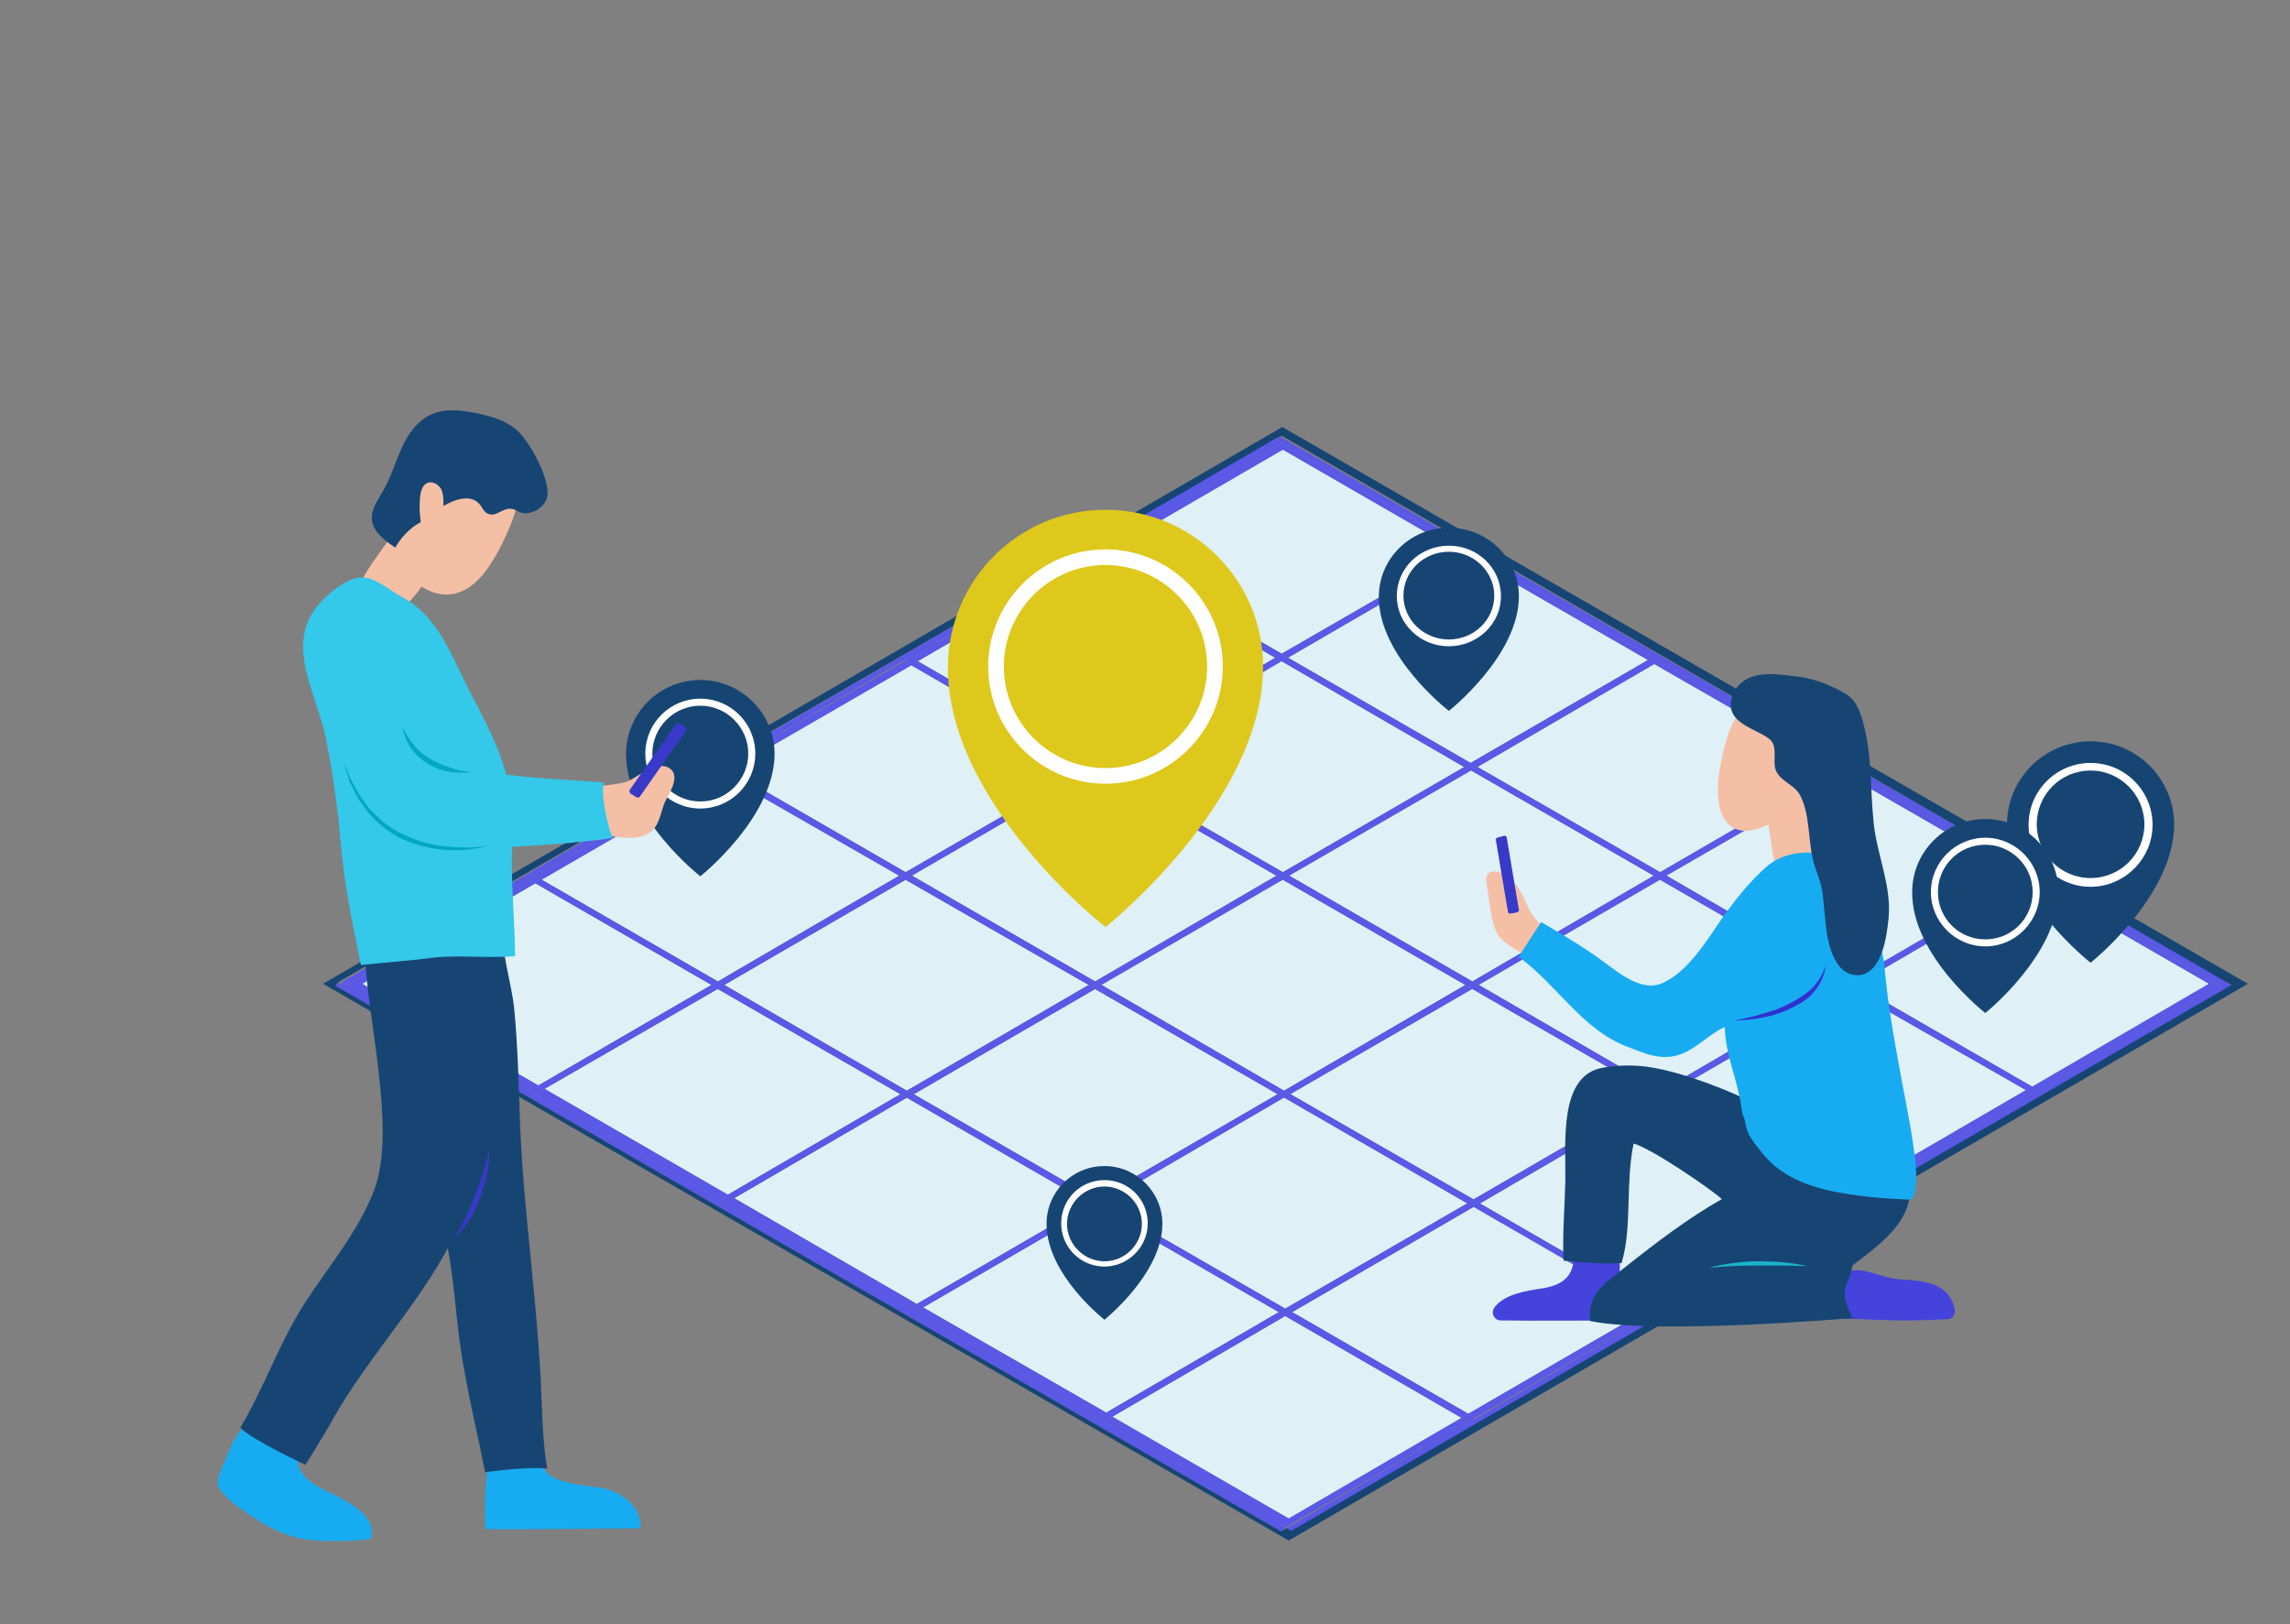 <svg xmlns="http://www.w3.org/2000/svg" viewBox="0 0 547 388" fill="none" id="hero_contacts">
<rect x="0" y="0" width="547" height="388" fill="#808080" stroke="none"/>
<path d="M217.714 158.94L174.265 184.061L172.729 183.223L216.038 157.963L217.714 158.94Z" fill="#5958E7"></path>
<path d="M262.561 131.028L305.87 105.908L349.459 131.028L348.481 131.726L306.429 107.443L264.097 132.005L262.561 131.028Z" fill="#5958E7"></path>
<path d="M264.097 132.005L306.429 107.443L348.481 131.726L306.149 156.149L264.097 132.005Z" fill="#DFF0F7"></path>
<path d="M349.459 131.028L350.996 132.005L350.018 132.563L307.686 157.126L306.149 156.149L348.481 131.726L349.459 131.028Z" fill="#5958E7"></path>
<path d="M350.017 132.563L350.995 132.005L394.724 157.126L393.606 157.684L350.017 132.563Z" fill="#5958E7"></path>
<path d="M262.561 132.843L219.252 157.963L217.575 157.126L261.024 132.005L262.561 132.843Z" fill="#5958E7"></path>
<path d="M307.686 157.126L350.017 132.563L393.606 157.684L351.275 182.247L307.686 157.126Z" fill="#DFF0F7"></path>
<path d="M219.251 157.963L262.561 132.843L304.613 157.126L261.303 182.247L219.251 157.963Z" fill="#DFF0F7"></path>
<path d="M394.724 157.126L396.261 157.963L395.143 158.661L352.951 183.224L351.275 182.247L393.606 157.684L394.724 157.126Z" fill="#5958E7"></path>
<path d="M261.303 182.247L304.612 157.126L306.149 157.963L262.84 183.224L261.303 182.247Z" fill="#5958E7"></path>
<path d="M395.143 158.661L396.261 157.963L439.85 183.224L438.872 183.782L395.143 158.661Z" fill="#5958E7"></path>
<path d="M352.952 183.224L395.143 158.661L438.872 183.782L396.541 208.344L352.952 183.224Z" fill="#DFF0F7"></path>
<path d="M262.84 183.224L306.149 157.963L349.738 183.224L306.429 208.344L262.84 183.224Z" fill="#DFF0F7"></path>
<path d="M174.266 184.061L217.715 158.94L259.767 183.224L216.318 208.344L174.266 184.061Z" fill="#DFF0F7"></path>
<path d="M306.429 208.344L349.738 183.224L351.415 184.061L307.965 209.182L306.429 208.344Z" fill="#5958E7"></path>
<path d="M440.409 184.759L441.387 184.061L485.115 209.182L483.997 209.879L440.409 184.759Z" fill="#5958E7"></path>
<path d="M216.317 208.344L259.766 183.224L261.303 184.061L217.854 209.182L216.317 208.344Z" fill="#5958E7"></path>
<path d="M172.728 185.038L129.419 210.158L127.882 209.321L171.192 184.061L172.728 185.038Z" fill="#5958E7"></path>
<path d="M307.966 209.182L351.415 184.061L395.004 209.182L351.694 234.442L307.966 209.182Z" fill="#DFF0F7"></path>
<path d="M217.854 209.182L261.304 184.061L304.892 209.182L261.583 234.442L217.854 209.182Z" fill="#DFF0F7"></path>
<path d="M129.419 210.158L172.728 185.038L214.78 209.182L171.471 234.442L129.419 210.158Z" fill="#DFF0F7"></path>
<path d="M533.035 235.419L308.664 365.767L307.267 365.069L350.716 339.53L352.532 338.832L395.562 313.432L396.82 314.27L398.357 313.293L397.099 312.595L440.409 287.474L441.666 288.172L443.342 287.195L442.085 286.497L485.394 261.377L486.652 262.075L488.189 261.237L486.931 260.539L530.241 235.279L531.777 234.721L533.035 235.419Z" fill="#5958E7"></path>
<path d="M532.056 234.581L530.52 235.419L486.651 210.158L485.115 209.182L441.386 184.061L439.849 183.223L396.261 157.963L394.724 157.126L350.995 132.005L349.458 131.028L305.87 105.908L304.612 105.21L305.87 104.372L532.056 234.581Z" fill="#5958E7"></path>
<path d="M485.115 209.182L486.652 210.158L485.534 210.717L443.342 235.279L441.666 234.442L483.997 209.879L485.115 209.182Z" fill="#5958E7"></path>
<path d="M351.694 234.442L395.004 209.182L396.54 210.158L353.231 235.279L351.694 234.442Z" fill="#5958E7"></path>
<path d="M261.583 234.442L304.892 209.182L306.429 210.158L263.12 235.279L261.583 234.442Z" fill="#5958E7"></path>
<path d="M86.529 235L127.882 210.996L169.934 235.279L128.581 259.283L86.529 235Z" fill="#DFF0F7"></path>
<path d="M353.231 235.279L396.54 210.158L440.129 235.279L396.82 260.539L353.231 235.279Z" fill="#DFF0F7"></path>
<path d="M263.119 235.279L306.429 210.158L350.017 235.279L306.708 260.539L263.119 235.279Z" fill="#DFF0F7"></path>
<path d="M173.008 235.279L216.317 210.158L260.046 235.279L216.597 260.539L173.008 235.279Z" fill="#DFF0F7"></path>
<path d="M127.882 210.996L86.529 235L128.581 259.283L126.625 260.4L82.897 235.279L126.346 210.158L127.882 210.996Z" fill="#5958E7"></path>
<path d="M306.708 260.539L350.018 235.279L351.694 236.256L308.245 261.377L306.708 260.539Z" fill="#5958E7"></path>
<path d="M128.581 259.283L169.934 235.279L171.471 236.256L130.118 260.121L128.162 261.377L126.625 260.4L128.581 259.283Z" fill="#5958E7"></path>
<path d="M130.118 260.121L171.471 236.256L215.06 261.377L173.846 285.381L130.118 260.121Z" fill="#DFF0F7"></path>
<path d="M485.534 210.717L486.652 210.158L530.241 235.279L486.931 260.539L485.395 259.562L527.586 235L485.534 210.717Z" fill="#5958E7"></path>
<path d="M440.409 285.66L483.858 260.4L485.395 261.377L442.085 286.497L440.409 285.66Z" fill="#5958E7"></path>
<path d="M308.245 261.377L351.694 236.256L395.282 261.377L351.973 286.497L308.245 261.377Z" fill="#DFF0F7"></path>
<path d="M218.273 261.377L261.583 236.256L305.172 261.377L261.862 286.497L218.273 261.377Z" fill="#DFF0F7"></path>
<path d="M128.162 261.377L130.118 260.121L173.846 285.381L171.75 286.497L128.162 261.377Z" fill="#5958E7"></path>
<path d="M443.343 287.195L441.666 288.172L440.409 287.474L438.872 286.497L396.82 262.214L395.283 261.377L351.694 236.256L350.018 235.279L306.429 210.158L304.892 209.182L261.303 184.061L259.767 183.223L217.715 158.94L216.038 157.963L217.295 156.986L219.251 157.963L261.303 182.247L262.84 183.223L306.429 208.344L307.966 209.182L351.694 234.442L353.231 235.279L396.82 260.539L398.357 261.377L440.409 285.66L442.085 286.497L443.343 287.195Z" fill="#5958E7"></path>
<path d="M353.51 287.474L396.82 262.214L438.872 286.497L395.562 311.758L353.51 287.474Z" fill="#DFF0F7"></path>
<path d="M175.383 286.218L216.597 262.214L260.325 287.474L218.972 311.478L175.383 286.218Z" fill="#DFF0F7"></path>
<path d="M395.562 311.758L438.871 286.497L440.408 287.474L397.099 312.595L395.562 311.758Z" fill="#5958E7"></path>
<path d="M173.287 287.474L175.383 286.218L218.972 311.478L217.016 312.595L173.287 287.474Z" fill="#5958E7"></path>
<path d="M398.357 313.293L396.82 314.27L395.562 313.432L394.026 312.595L351.974 288.312L350.437 287.474L306.708 262.214L305.172 261.377L261.583 236.256L260.046 235.279L216.317 210.158L214.781 209.182L172.729 185.038L171.192 184.061L172.449 183.084L174.265 184.061L216.317 208.344L217.854 209.182L261.583 234.442L263.12 235.279L306.708 260.539L308.245 261.377L351.974 286.497L353.51 287.474L395.562 311.758L397.099 312.595L398.357 313.293Z" fill="#5958E7"></path>
<path d="M220.509 312.316L261.862 288.312L305.451 313.432L264.237 337.437L220.509 312.316Z" fill="#DFF0F7"></path>
<path d="M308.664 313.432L351.973 288.312L394.025 312.595L350.716 337.716L308.664 313.432Z" fill="#DFF0F7"></path>
<path d="M350.716 337.716L394.025 312.595L395.562 313.432L352.253 338.693L350.716 337.716Z" fill="#5958E7"></path>
<path d="M306.289 102L77.168 235L307.826 368L536.947 235L306.289 102ZM307.267 365.069L306.01 365.767L80.102 235.419L81.08 234.442L306.149 104.093L531.777 234.581L533.035 235.279L308.524 365.627L307.267 365.069Z" fill="#174573"></path>
<path d="M439.85 183.224L438.872 183.782L396.541 208.344L398.077 209.182L440.409 184.759L441.387 184.061L439.85 183.224Z" fill="#5958E7"></path>
<path d="M398.077 209.182L440.409 184.759L483.997 209.879L441.666 234.442L398.077 209.182Z" fill="#DFF0F7"></path>
<path d="M171.471 234.442L214.781 209.182L216.317 210.158L173.008 235.279L171.471 234.442Z" fill="#5958E7"></path>
<path d="M305.591 104.233L304.613 105.21L305.87 105.908L262.561 131.028L260.744 131.726L217.575 157.126L215.759 157.824L172.729 183.224L170.912 183.921L127.882 209.321L126.625 208.484L124.949 209.461L126.346 210.158L82.897 235.279L81.639 234.581L305.591 104.233Z" fill="#5958E7"></path>
<path d="M485.534 210.717L527.586 235L485.394 259.562L443.342 235.279L485.534 210.717Z" fill="#DFF0F7"></path>
<path d="M396.82 260.539L440.129 235.279L441.666 236.256L398.357 261.377L396.82 260.539Z" fill="#5958E7"></path>
<path d="M488.189 261.237L486.652 262.074L485.394 261.377L483.858 260.4L441.666 236.256L440.129 235.279L396.54 210.158L395.004 209.182L351.415 184.061L349.738 183.224L306.15 157.963L304.613 157.126L262.561 132.843L261.024 132.005L262.281 130.889L264.097 132.005L306.15 156.149L307.686 157.126L351.275 182.247L352.952 183.224L396.54 208.344L398.077 209.182L441.666 234.442L443.342 235.279L485.394 259.562L486.931 260.539L488.189 261.237Z" fill="#5958E7"></path>
<path d="M216.597 260.539L260.046 235.279L261.583 236.256L218.273 261.377L216.597 260.539Z" fill="#5958E7"></path>
<path d="M398.356 261.377L441.666 236.256L483.858 260.4L440.408 285.66L398.356 261.377Z" fill="#DFF0F7"></path>
<path d="M351.974 286.497L395.283 261.377L396.82 262.214L353.51 287.474L351.974 286.497Z" fill="#5958E7"></path>
<path d="M261.862 286.497L305.172 261.377L306.708 262.214L263.399 287.474L261.862 286.497Z" fill="#5958E7"></path>
<path d="M173.846 285.381L215.06 261.377L216.597 262.214L175.383 286.218L173.287 287.474L171.75 286.497L173.846 285.381Z" fill="#5958E7"></path>
<path d="M263.399 287.474L306.708 262.214L350.437 287.474L306.988 312.595L263.399 287.474Z" fill="#DFF0F7"></path>
<path d="M306.988 312.595L350.437 287.474L351.974 288.312L308.664 313.432L306.988 312.595Z" fill="#5958E7"></path>
<path d="M218.972 311.478L260.325 287.474L261.862 288.312L220.509 312.316L218.553 313.432L217.016 312.595L218.972 311.478Z" fill="#5958E7"></path>
<path d="M218.553 313.432L220.509 312.316L264.237 337.437L262.142 338.693L218.553 313.432Z" fill="#5958E7"></path>
<path d="M307.826 362.697L349.04 338.693L350.716 339.53L307.407 364.651L263.678 339.53L265.774 338.413L307.826 362.697Z" fill="#5958E7"></path>
<path d="M352.253 338.693L350.996 339.669L349.04 338.693L306.988 314.409L305.451 313.432L261.862 288.312L260.325 287.474L216.597 262.214L215.06 261.377L171.471 236.256L169.935 235.279L127.883 210.996L126.346 210.158L124.949 209.461L126.625 208.484L127.883 209.321L129.419 210.158L171.471 234.442L173.008 235.279L216.597 260.539L218.273 261.377L261.862 286.497L263.399 287.474L306.988 312.595L308.664 313.432L350.716 337.716L352.253 338.693Z" fill="#5958E7"></path>
<path d="M264.237 337.437L305.451 313.432L306.988 314.409L265.774 338.413L263.678 339.53L262.142 338.693L264.237 337.437Z" fill="#5958E7"></path>
<path d="M307.406 364.651L306.009 365.767L80.102 235.419L81.359 234.721L82.896 235.279L126.625 260.4L128.162 261.377L171.75 286.497L173.287 287.474L217.016 312.595L218.552 313.432L262.141 338.693L263.678 339.53L307.406 364.651Z" fill="#5958E7"></path>
<path d="M265.773 338.413L306.987 314.409L349.039 338.693L307.825 362.697L265.773 338.413Z" fill="#DFF0F7"></path>
<path d="M301.705 159.375C301.553 191.716 264.062 221.463 264.062 221.463C264.062 221.463 226.341 192.097 226.418 159.375C226.494 138.552 243.292 121.771 264.062 121.771C284.831 121.771 301.782 138.552 301.705 159.375Z" fill="#DEC81B"></path>
<path d="M264.061 185.385C278.526 185.385 290.252 173.672 290.252 159.222C290.252 144.773 278.526 133.06 264.061 133.06C249.597 133.06 237.871 144.773 237.871 159.222C237.871 173.672 249.597 185.385 264.061 185.385Z" fill="#DEC81B"></path>
<path d="M264.062 187.216C248.637 187.216 236.039 174.63 236.039 159.222C236.039 143.815 248.637 131.229 264.062 131.229C279.486 131.229 292.085 143.815 292.085 159.222C292.085 174.63 279.486 187.216 264.062 187.216ZM264.062 134.967C250.699 134.967 239.78 145.874 239.78 159.222C239.78 172.571 250.699 183.478 264.062 183.478C277.424 183.478 288.343 172.571 288.343 159.222C288.343 145.874 277.424 134.967 264.062 134.967Z" fill="white"></path>
<path d="M519.343 197.04C519.203 214.206 499.365 229.976 499.365 229.976C499.365 229.976 479.387 214.345 479.387 197.04C479.387 186.015 488.328 177.083 499.365 177.083C510.402 177.083 519.343 186.015 519.343 197.04Z" fill="#174573"></path>
<path d="M499.365 210.856C507.004 210.856 513.196 204.67 513.196 197.04C513.196 189.409 507.004 183.224 499.365 183.224C491.727 183.224 485.534 189.409 485.534 197.04C485.534 204.67 491.727 210.856 499.365 210.856Z" fill="#174573"></path>
<path d="M499.365 211.833C491.122 211.833 484.556 205.134 484.556 197.04C484.556 188.806 491.262 182.247 499.365 182.247C507.608 182.247 514.174 188.945 514.174 197.04C514.174 205.134 507.468 211.833 499.365 211.833ZM499.365 184.061C492.24 184.061 486.512 189.783 486.512 196.9C486.512 204.018 492.24 209.74 499.365 209.74C506.49 209.74 512.218 204.018 512.218 196.9C512.218 189.922 506.49 184.061 499.365 184.061Z" fill="white"></path>
<path d="M491.681 213.089C491.541 228.162 474.218 241.978 474.218 241.978C474.218 241.978 456.615 228.301 456.754 213.089C456.754 203.46 464.578 195.644 474.218 195.644C483.858 195.644 491.681 203.46 491.681 213.089Z" fill="#174573"></path>
<path d="M474.218 225.091C480.93 225.091 486.372 219.655 486.372 212.95C486.372 206.244 480.93 200.808 474.218 200.808C467.505 200.808 462.063 206.244 462.063 212.95C462.063 219.655 467.505 225.091 474.218 225.091Z" fill="#174573"></path>
<path d="M474.218 226.068C467.093 226.068 461.225 220.207 461.225 213.089C461.225 205.972 467.093 200.11 474.218 200.11C481.343 200.11 487.211 205.972 487.211 213.089C487.211 220.207 481.343 226.068 474.218 226.068ZM474.218 201.785C467.931 201.785 462.902 206.809 462.902 213.089C462.902 219.369 467.931 224.393 474.218 224.393C480.505 224.393 485.534 219.369 485.534 213.089C485.534 206.809 480.365 201.785 474.218 201.785Z" fill="white"></path>
<path d="M277.649 292.359C277.649 304.221 263.818 315.247 263.818 315.247C263.818 315.247 249.987 304.5 249.987 292.359C249.987 284.683 256.134 278.542 263.818 278.542C271.362 278.542 277.649 284.683 277.649 292.359Z" fill="#174573"></path>
<path d="M263.818 301.988C269.142 301.988 273.458 297.677 273.458 292.359C273.458 287.041 269.142 282.729 263.818 282.729C258.494 282.729 254.178 287.041 254.178 292.359C254.178 297.677 258.494 301.988 263.818 301.988Z" fill="#174573"></path>
<path d="M263.818 302.547C258.09 302.547 253.479 297.941 253.479 292.219C253.479 286.497 258.09 281.892 263.818 281.892C269.546 281.892 274.156 286.497 274.156 292.219C274.156 297.941 269.406 302.547 263.818 302.547ZM263.818 283.427C258.928 283.427 254.877 287.474 254.877 292.359C254.877 297.243 258.928 301.291 263.818 301.291C268.708 301.291 272.759 297.243 272.759 292.359C272.759 287.474 268.708 283.427 263.818 283.427Z" fill="white"></path>
<path d="M362.809 142.556C362.721 156.707 346.083 169.816 346.083 169.816C346.083 169.816 329.268 156.88 329.356 142.556C329.356 133.44 336.839 126.061 346.083 126.061C355.326 126.061 362.898 133.44 362.809 142.556Z" fill="#174573"></path>
<path d="M346.083 153.515C352.479 153.515 357.663 148.521 357.663 142.362C357.663 136.202 352.479 131.208 346.083 131.208C339.687 131.208 334.502 136.202 334.502 142.362C334.502 148.521 339.687 153.515 346.083 153.515Z" fill="#174573"></path>
<path d="M346.082 154.373C339.201 154.373 333.644 149.006 333.644 142.362C333.644 135.717 339.201 130.35 346.082 130.35C352.962 130.35 358.52 135.717 358.52 142.362C358.608 148.921 352.962 154.373 346.082 154.373ZM346.082 131.799C340.083 131.799 335.232 136.484 335.232 142.276C335.232 148.069 340.083 152.754 346.082 152.754C352.08 152.754 356.932 148.069 356.932 142.276C356.932 136.569 352.08 131.799 346.082 131.799Z" fill="white"></path>
<path d="M185.023 180.153C184.883 195.365 167.28 209.321 167.28 209.321C167.28 209.321 149.537 195.505 149.537 180.153C149.537 170.384 157.5 162.429 167.28 162.429C177.06 162.429 185.023 170.384 185.023 180.153Z" fill="#174573"></path>
<path d="M167.28 192.295C174.07 192.295 179.574 186.796 179.574 180.014C179.574 173.231 174.07 167.732 167.28 167.732C160.49 167.732 154.985 173.231 154.985 180.014C154.985 186.796 160.49 192.295 167.28 192.295Z" fill="#174573"></path>
<path d="M167.279 193.132C160.015 193.132 154.147 187.271 154.147 180.014C154.147 172.757 160.015 166.895 167.279 166.895C174.544 166.895 180.412 172.757 180.412 180.014C180.412 187.271 174.544 193.132 167.279 193.132ZM167.279 168.57C160.993 168.57 155.823 173.734 155.823 180.014C155.823 186.294 160.993 191.458 167.279 191.458C173.566 191.458 178.736 186.294 178.736 180.014C178.736 173.734 173.566 168.57 167.279 168.57Z" fill="white"></path>
<g clip-path="url(#hero_contacts_clip0)">
<path d="M368.856 230.782C365.969 228.763 360.773 226.601 358.464 224.15C356.01 221.555 355.866 214.778 355.144 211.462C354.134 206.993 358.175 207.569 361.062 210.165C363.66 212.471 364.381 216.364 366.402 219.104C367.268 220.257 369.722 222.275 370.01 223.573C370.299 224.871 368.567 228.763 368.856 230.782Z" fill="#F4BFA5"></path>
<path d="M376.072 294.076C376.072 300.708 377.227 306.475 368.278 307.773C364.67 308.349 359.474 309.07 357.02 312.242C356.01 313.54 356.876 315.414 358.464 315.414C366.546 315.558 384.443 315.414 386.464 315.414C386.897 308.638 387.041 300.996 386.752 294.364C385.165 294.22 377.371 292.346 376.072 294.076Z" fill="#4443DC"></path>
<path d="M434.958 315.27C441.309 314.693 447.948 315.414 454.443 315.414C459.639 315.414 461.082 315.27 465.268 315.126C466.422 315.126 467.288 313.684 466.855 312.386C464.835 304.889 456.464 306.187 451.701 305.322C449.247 304.889 443.618 302.294 441.309 304.024C439.866 305.177 436.979 314.837 441.309 312.531" fill="#4443DC"></path>
<path d="M424.567 266.394C417.495 262.501 410.567 259.473 402.773 257.022C395.701 254.86 390.361 253.85 383.144 255.004C372.175 256.59 374.052 273.026 373.907 281.965C373.763 288.597 373.186 294.653 373.474 301.14C378.093 301.573 382.567 302.006 387.33 301.717C389.928 293.211 388.196 282.686 390.217 273.17C394.546 274.323 408.979 284.272 411.289 286.434C403.351 290.904 395.412 296.959 388.34 302.582C383.433 306.475 379.103 308.926 379.825 315.558C395.99 318.874 442.608 314.837 442.608 314.837C442.608 314.837 440.588 311.521 440.588 308.926C440.588 306.908 442.32 304.745 442.464 302.294C449.68 296.815 459.206 290.183 455.309 279.658C453.289 274.035 444.052 272.449 438.856 271.007C434.526 269.854 428.608 269.133 424.711 266.538C424.856 266.25 424.856 265.961 424.567 266.394Z" fill="#174573"></path>
<path d="M423.99 165.614C417.495 166.479 414.32 170.227 412.443 176.571C411 181.762 408.835 190.556 411.866 195.603C418.072 205.262 435.103 187.817 438.134 182.194C443.186 173.111 434.237 163.307 423.99 165.614Z" fill="#F4BFA5"></path>
<path d="M419.804 190.268C424.711 194.305 420.814 214.346 431.206 214.201C442.031 214.057 434.814 190.845 430.773 186.808C426.876 183.059 418.216 185.943 419.804 190.268Z" fill="#F4BFA5"></path>
<path d="M362.361 229.34C364.093 226.312 366.258 223.14 368.134 220.257C373.041 223.14 378.67 226.457 383.289 229.917C387.186 232.8 392.381 236.982 397.144 234.819C402.629 232.368 406.959 225.88 410.134 221.122C413.454 216.22 417.928 210.309 422.546 206.56C426.876 203.1 433.804 202.956 438.711 204.974C445.062 207.569 446.505 217.95 448.526 223.573C450.258 228.475 450.258 233.521 450.979 238.567C451.701 244.046 452.711 249.669 453.722 255.148C454.732 261.059 456.031 266.682 457.041 273.747C457.474 276.919 458.052 280.956 457.474 284.128C457.041 287.011 456.608 286.579 453.577 286.434C449.969 286.29 445.351 285.858 441.742 285.281C433.948 284.128 426.01 281.821 420.959 275.477C419.515 273.603 417.495 271.44 417.062 268.989C416.34 265.24 416.485 267.98 415.907 264.231C415.041 258.031 412.01 251.399 412.01 245.344C408.546 246.786 405.371 250.39 401.474 251.832C396.856 253.562 392.67 251.543 388.485 249.957C378.093 245.921 371.887 235.396 363.227 228.908C363.082 228.619 363.082 228.331 362.361 229.34Z" fill="#17ACF1"></path>
<path d="M413.887 166.046C411 173.688 422.258 174.264 423.557 177.725C424.423 179.887 423.268 182.482 424.423 184.501C425.577 186.664 428.608 187.529 429.907 189.835C432.505 194.593 431.783 201.37 433.371 206.56C434.237 209.299 435.103 211.03 435.392 213.769C435.68 216.653 435.969 219.392 436.258 222.275C436.835 226.168 438.423 232.8 443.474 232.945C449.536 233.089 450.691 223.573 451.124 219.248C451.845 211.318 448.237 204.109 447.515 196.179C446.649 187.673 447.227 179.887 444.773 171.669C443.33 166.911 441.742 165.902 437.268 163.884C434.093 162.442 431.206 161.721 427.742 161.433C424.278 161 416.34 159.702 413.887 166.046Z" fill="#174573"></path>
<path d="M362.361 217.95L360.773 218.238C360.484 218.238 360.196 218.094 360.196 217.806L357.309 200.649C357.309 200.36 357.453 200.072 357.742 200.072L359.33 199.64C359.618 199.64 359.907 199.784 359.907 200.072L362.794 217.229C362.938 217.518 362.649 217.806 362.361 217.95Z" fill="#3939C8"></path>
<path d="M408.113 302.871C409.99 302.294 412.01 302.006 414.031 301.717C416.051 301.429 417.928 301.285 419.948 301.285C423.99 301.285 427.886 301.573 431.783 302.438C429.763 302.438 427.886 302.294 425.866 302.294C423.845 302.294 421.969 302.294 419.948 302.294C416.051 302.294 412.155 302.438 408.113 302.871Z" fill="#1CB2CB"></path>
<path d="M414.32 243.758C416.485 243.325 418.794 242.893 420.959 242.172C423.124 241.595 425.289 240.874 427.165 239.865C429.186 238.856 431.062 237.702 432.65 236.261C434.237 234.675 435.392 232.8 436.114 230.638C435.825 232.945 434.815 235.107 433.371 236.837C431.928 238.712 429.763 239.865 427.743 240.874C425.722 241.884 423.413 242.604 421.248 243.037C418.938 243.47 416.629 243.758 414.32 243.758Z" fill="#3030D0"></path>
</g>
<path d="M141.002 188.676C143.62 187.107 147.458 187.804 150.425 186.41C152.519 185.364 156.881 181.703 159.848 183.446C162.814 185.364 159.673 189.721 158.801 191.639C157.754 194.079 157.579 197.565 154.787 199.134C151.123 201.226 145.19 199.657 141.526 198.611C141.351 196.694 139.606 189.547 141.002 188.676Z" fill="#F4BFA5"></path>
<path d="M153.042 365.077C152.868 360.719 150.948 359.15 149.378 357.93C146.586 355.664 143.445 355.315 140.304 354.967C137.338 354.618 135.942 354.27 133.15 353.398C130.009 352.352 129.136 349.04 126.693 347.471C124.25 345.903 119.365 349.563 116.747 349.389C115.7 354.27 115.875 360.37 115.875 365.251C123.029 365.425 147.807 365.077 153.042 365.077Z" fill="#17ACF1"></path>
<path d="M76.613 355.49C71.379 352.526 70.506 350.435 71.204 344.682C67.191 345.031 62.479 342.068 59.687 339.279C57.593 341.196 55.848 343.811 54.801 346.426C54.103 348.169 51.835 352.701 52.01 354.444C52.358 357.233 58.64 361.242 61.083 362.811C65.097 365.425 69.284 367.343 73.996 367.866C78.882 368.389 87.257 368.04 88.653 367.517C90.573 361.068 79.405 357.058 76.613 355.49Z" fill="#17ACF1"></path>
<path d="M120.237 221.271C119.539 227.547 122.331 235.042 122.854 241.317C123.727 250.381 123.901 259.968 124.25 269.207C125.123 289.252 128.089 309.298 129.136 328.995C129.485 335.444 129.485 343.811 130.707 350.783C126.17 350.435 120.237 351.132 115.875 351.655C114.304 343.637 112.385 335.793 110.989 327.774C109.069 318.187 108.895 308.949 106.975 298.142C99.472 312.087 87.606 324.811 79.754 338.582C77.486 342.765 72.949 349.912 72.949 349.912C72.949 349.912 59.862 343.811 57.419 341.022C63.003 331.609 66.667 320.976 72.6 311.564C78.358 302.674 85.513 294.307 89.352 284.371C92.318 276.528 91.445 265.546 90.573 257.353C89.352 244.978 86.385 231.904 87.258 219.528C93.19 218.134 99.472 215.868 105.754 216.914C109.767 217.437 113.083 220.226 120.237 221.271Z" fill="#174573"></path>
<path d="M123.902 115.291C124.251 120.869 121.808 126.273 119.19 131.328C116.747 135.86 113.607 140.566 108.721 141.786C102.788 143.181 96.681 138.3 94.761 132.374C93.016 126.447 94.587 120.172 96.855 114.42C98.425 110.585 100.519 106.75 103.66 104.135C112.385 97.337 123.378 105.53 123.902 115.291Z" fill="#F4BFA5"></path>
<path d="M91.097 147.887C89.526 147.539 88.479 146.144 87.956 144.575C87.607 143.007 85.338 143.181 85.513 141.612C86.037 137.429 91.446 131.328 94.063 127.144C96.157 123.484 103.311 122.438 105.754 127.667C107.674 132.199 95.983 148.759 91.097 147.887Z" fill="#F4BFA5"></path>
<path d="M144.317 186.933C136.29 186.235 128.263 186.061 120.935 185.015C118.666 176.474 113.955 168.979 110.116 160.96C106.452 153.291 103.311 146.493 95.807 142.484C92.841 140.915 89.351 137.603 86.036 137.952C82.72 138.126 78.183 141.961 76.264 144.227C67.714 153.814 75.741 165.841 77.835 176.3C79.405 184.318 80.626 192.51 81.324 200.703C82.197 211.162 84.116 220.226 86.21 230.51C92.841 229.813 98.25 229.464 103.485 228.767C109.593 228.07 116.049 228.941 123.029 228.418C123.029 220.574 121.982 210.987 122.331 202.272C129.659 201.923 139.082 201.226 146.411 200.18C145.189 197.914 143.27 188.85 144.317 186.933Z" fill="#34C8EA"></path>
<path d="M130.533 119.3C129.486 121.741 126.345 123.31 123.902 122.264C123.378 121.915 122.68 121.566 122.157 121.566C120.237 121.218 118.492 123.484 116.747 122.787C115.526 122.438 115.177 121.044 114.305 120.172C112.211 118.08 108.546 119.3 105.929 120.869C105.929 119.475 105.929 118.08 105.405 116.86C104.707 115.64 103.137 114.768 101.915 115.466C100.868 115.989 100.519 117.383 100.345 118.603C100.17 120.695 100.17 122.612 100.519 124.704C97.902 126.099 95.808 128.365 94.412 130.805C91.795 129.062 89.003 126.97 88.828 124.007C88.654 121.566 90.224 119.475 91.446 117.383C93.365 114.071 94.412 110.411 95.983 106.924C97.553 103.438 99.996 100.126 103.66 98.732C106.976 97.512 110.466 98.035 113.956 98.732C117.271 99.429 120.412 100.301 123.029 102.392C126.17 104.658 132.103 115.291 130.533 119.3Z" fill="#174573"></path>
<path d="M116.922 201.923C113.258 202.969 109.593 203.318 105.754 202.969C101.915 202.62 98.251 201.574 94.936 199.831C91.62 197.914 88.654 195.474 86.56 192.162C85.338 190.593 84.64 188.85 83.768 187.281C83.244 186.41 83.244 185.538 82.895 184.666C82.546 183.795 82.372 182.923 82.023 182.052C82.895 183.795 83.419 185.538 84.291 187.107C85.164 188.676 86.036 190.419 87.258 191.813C87.781 192.51 88.305 193.382 89.003 193.905L90.922 195.822C91.62 196.519 92.318 196.868 93.016 197.391C93.714 197.914 94.587 198.437 95.285 198.786C98.425 200.529 101.915 201.574 105.58 202.097C107.325 202.272 109.244 202.446 111.164 202.446C113.258 202.446 115.002 202.272 116.922 201.923Z" fill="#01A7C3"></path>
<path d="M112.559 184.318C109.07 185.015 105.231 184.318 102.09 182.4C100.519 181.355 99.123 180.134 98.076 178.566C97.029 176.997 96.506 175.254 95.982 173.511C96.855 175.079 97.727 176.648 98.774 177.868C99.821 179.263 101.217 180.309 102.613 181.18C104.009 182.052 105.58 182.749 107.325 183.272C109.07 183.969 110.814 184.318 112.559 184.318Z" fill="#01A7C3"></path>
<path d="M108.197 296.05C109.418 294.481 110.291 292.738 111.163 290.995C112.036 289.252 112.734 287.509 113.432 285.766C114.13 284.023 114.653 282.105 115.351 280.362L116.922 274.784C116.922 275.83 116.747 276.702 116.747 277.748C116.573 278.794 116.573 279.665 116.224 280.711C115.875 282.628 115.351 284.546 114.653 286.289C113.955 288.032 113.083 289.949 112.036 291.518C110.814 293.261 109.593 294.83 108.197 296.05Z" fill="#3939C8"></path>
<path d="M150.599 189.547L151.995 190.419C152.344 190.593 152.693 190.593 152.867 190.244L163.86 174.557C164.035 174.208 164.035 173.859 163.686 173.685L162.29 172.813C161.941 172.639 161.592 172.639 161.418 172.988L150.424 188.676C150.25 188.85 150.424 189.373 150.599 189.547Z" fill="#3939C8"></path>

</svg>